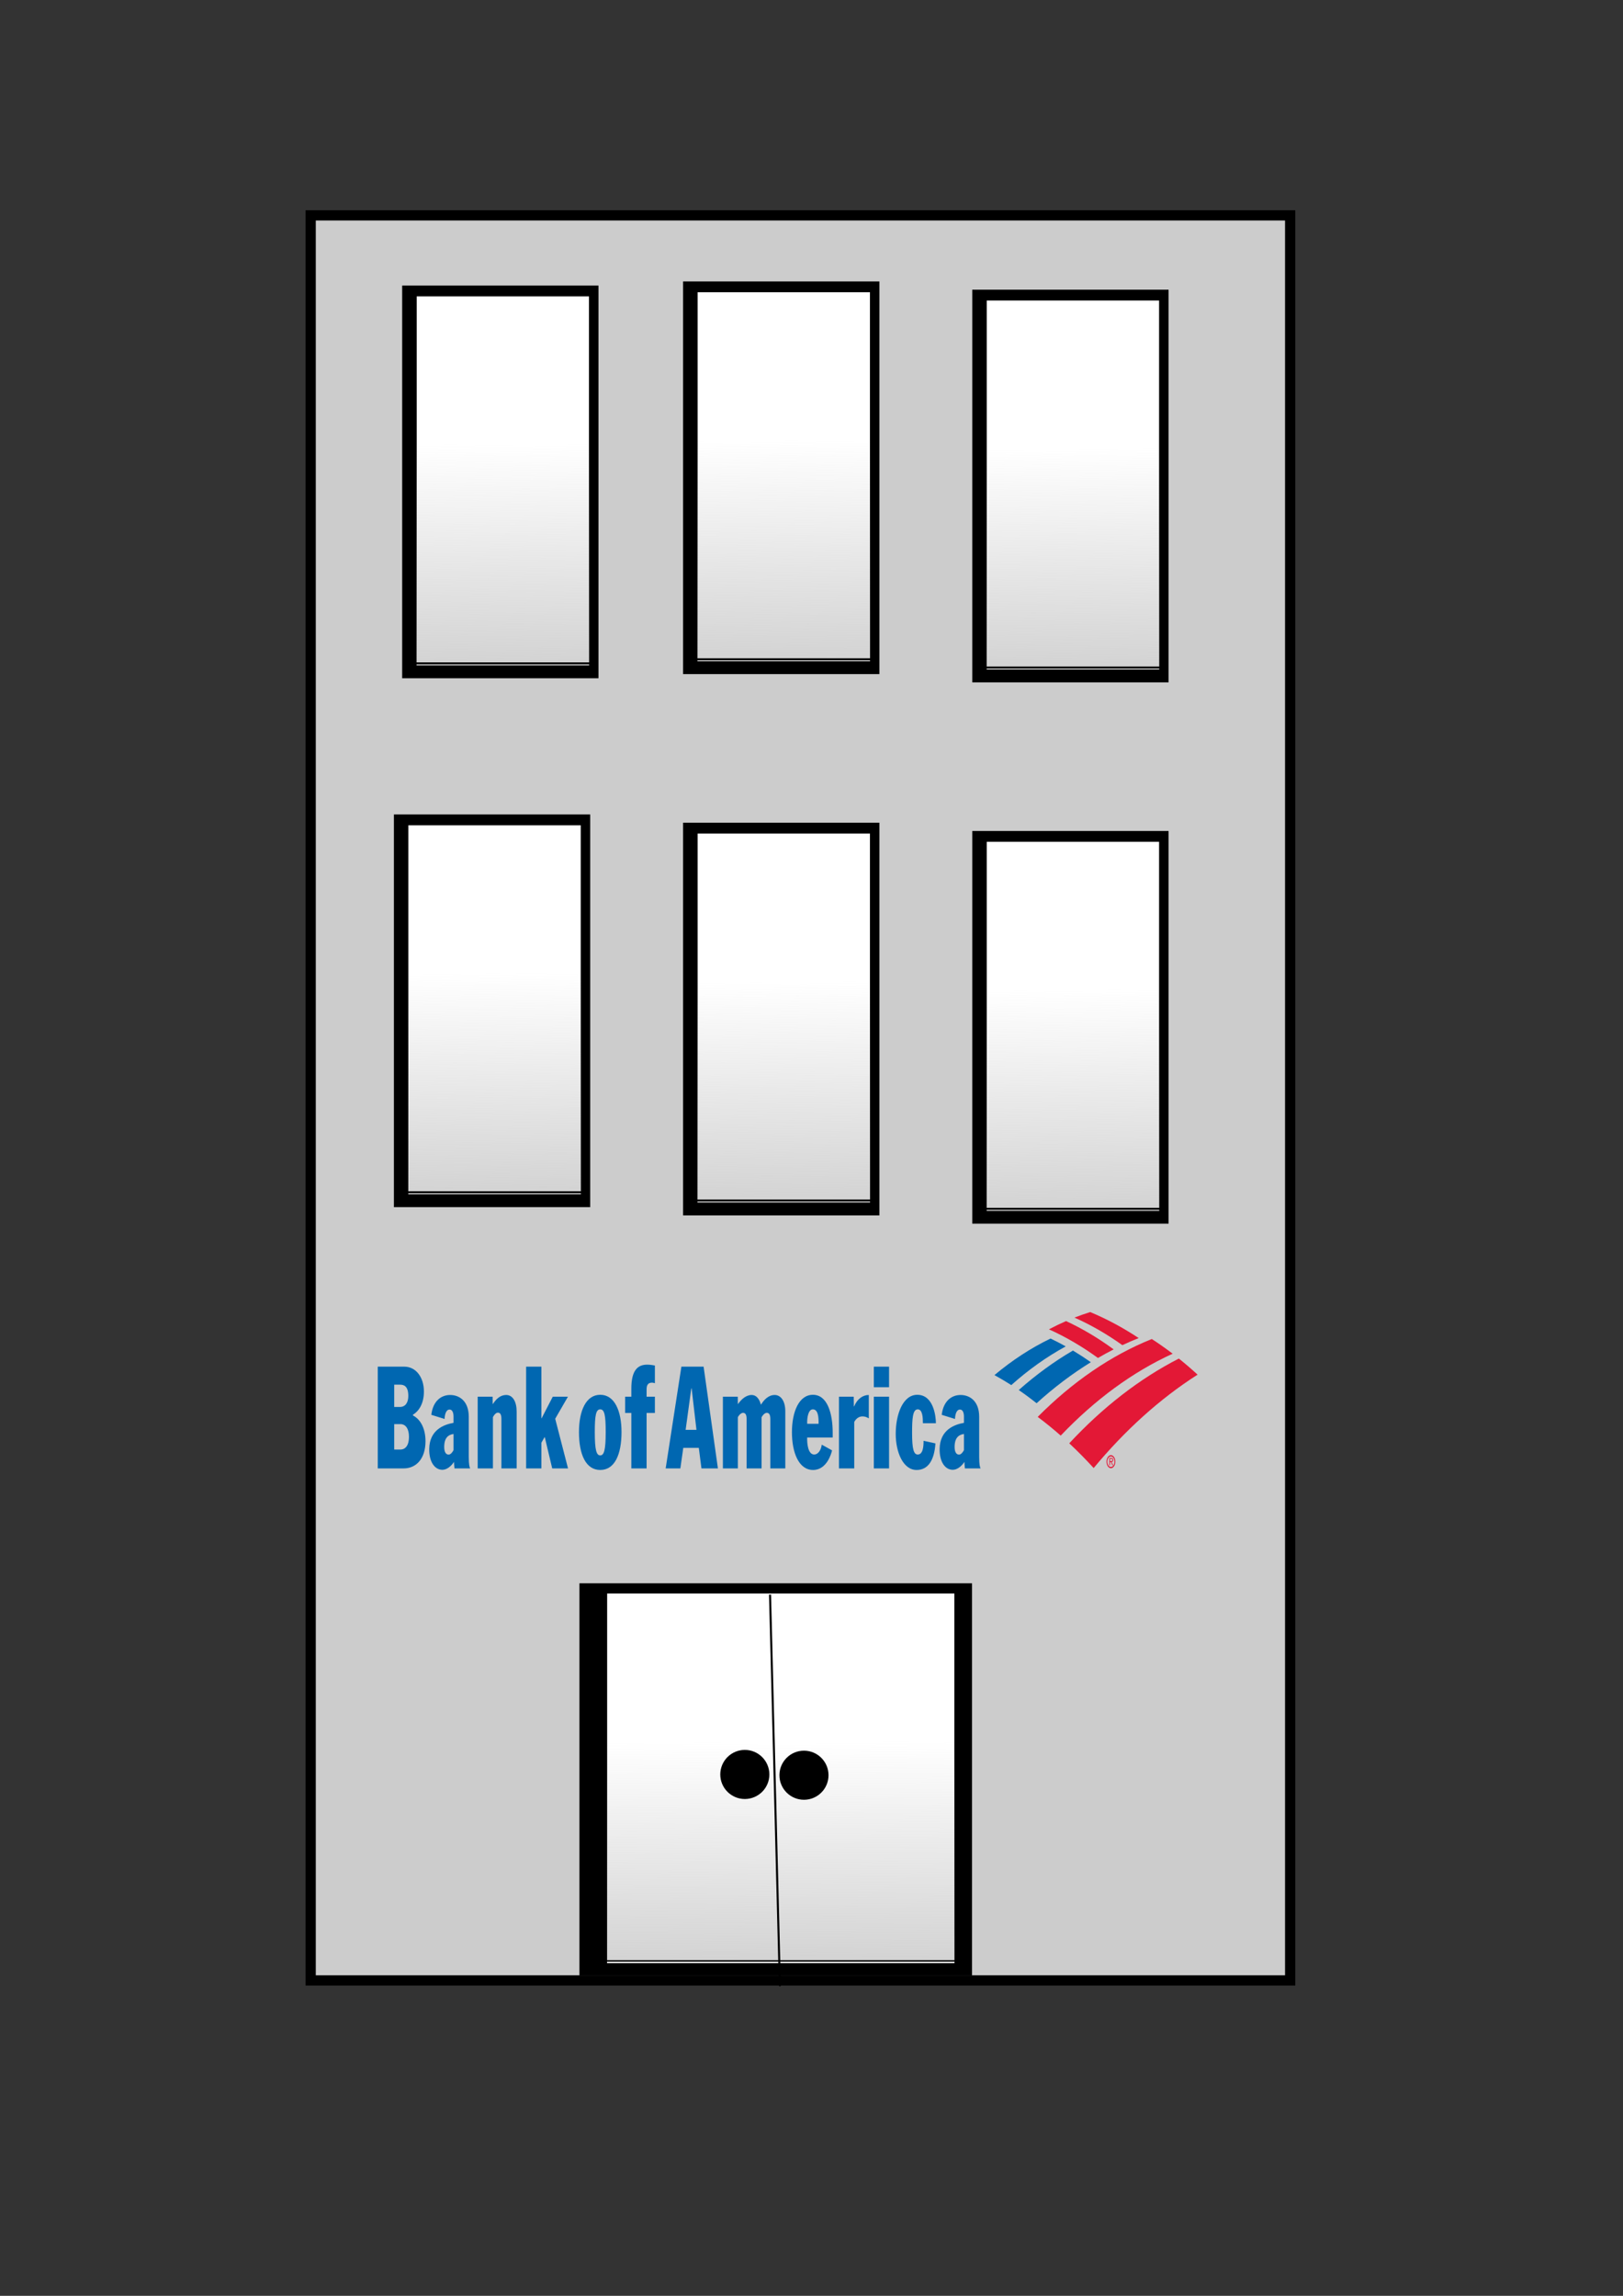 <?xml version="1.0" encoding="UTF-8" standalone="no"?>
<!-- Created with Inkscape (http://www.inkscape.org/) -->

<svg
   xmlns:dc="http://purl.org/dc/elements/1.1/"
   xmlns:cc="http://creativecommons.org/ns#"
   xmlns:rdf="http://www.w3.org/1999/02/22-rdf-syntax-ns#"
   xmlns:svg="http://www.w3.org/2000/svg"
   xmlns="http://www.w3.org/2000/svg"
   xmlns:xlink="http://www.w3.org/1999/xlink"
   xmlns:sodipodi="http://sodipodi.sourceforge.net/DTD/sodipodi-0.dtd"
   xmlns:inkscape="http://www.inkscape.org/namespaces/inkscape"
   width="210mm"
   height="297mm"
   viewBox="0 0 210 297"
   version="1.1"
   id="svg505"
   inkscape:version="0.92.3 (2405546, 2018-03-11)"
   sodipodi:docname="BofA.svg">
  <rect x="0" y="0" width="210" height="297" fill="#333333" stroke="none"/>
  <defs
     id="defs499">
    <linearGradient
       inkscape:collect="always"
       xlink:href="#linearGradient845"
       id="linearGradient1080"
       gradientUnits="userSpaceOnUse"
       gradientTransform="translate(61.232,-0.189)"
       x1="-104.371"
       y1="110.163"
       x2="-104.567"
       y2="81.814" />
    <linearGradient
       inkscape:collect="always"
       id="linearGradient845">
      <stop
         style="stop-color:#d3d3d3;stop-opacity:1;"
         offset="0"
         id="stop841" />
      <stop
         style="stop-color:#d3d3d3;stop-opacity:0;"
         offset="1"
         id="stop843" />
    </linearGradient>
    <linearGradient
       inkscape:collect="always"
       xlink:href="#linearGradient845"
       id="linearGradient663"
       gradientUnits="userSpaceOnUse"
       gradientTransform="translate(61.232,-0.189)"
       x1="-104.371"
       y1="110.163"
       x2="-104.567"
       y2="81.814" />
    <linearGradient
       inkscape:collect="always"
       xlink:href="#linearGradient845"
       id="linearGradient665"
       gradientUnits="userSpaceOnUse"
       gradientTransform="translate(61.232,-0.189)"
       x1="-104.371"
       y1="110.163"
       x2="-104.567"
       y2="81.814" />
    <linearGradient
       inkscape:collect="always"
       xlink:href="#linearGradient845"
       id="linearGradient667"
       gradientUnits="userSpaceOnUse"
       gradientTransform="translate(61.232,-0.189)"
       x1="-104.371"
       y1="110.163"
       x2="-104.567"
       y2="81.814" />
    <linearGradient
       inkscape:collect="always"
       xlink:href="#linearGradient845"
       id="linearGradient669"
       gradientUnits="userSpaceOnUse"
       gradientTransform="translate(61.232,-0.189)"
       x1="-104.371"
       y1="110.163"
       x2="-104.567"
       y2="81.814" />
    <linearGradient
       inkscape:collect="always"
       xlink:href="#linearGradient845"
       id="linearGradient671"
       gradientUnits="userSpaceOnUse"
       gradientTransform="translate(61.232,-0.189)"
       x1="-104.371"
       y1="110.163"
       x2="-104.567"
       y2="81.814" />
    <linearGradient
       inkscape:collect="always"
       xlink:href="#linearGradient845"
       id="linearGradient673"
       gradientUnits="userSpaceOnUse"
       gradientTransform="translate(61.232,-0.189)"
       x1="-104.371"
       y1="110.163"
       x2="-104.567"
       y2="81.814" />
  </defs>
  <sodipodi:namedview
     id="base"
     pagecolor="#ffffff"
     bordercolor="#666666"
     borderopacity="1.0"
     inkscape:pageopacity="0.0"
     inkscape:pageshadow="2"
     inkscape:zoom="0.35"
     inkscape:cx="400"
     inkscape:cy="560"
     inkscape:document-units="mm"
     inkscape:current-layer="layer1"
     showgrid="false"
     inkscape:window-width="1920"
     inkscape:window-height="1003"
     inkscape:window-x="-4"
     inkscape:window-y="-4"
     inkscape:window-maximized="1" />
  <g
     inkscape:label="Layer 1"
     inkscape:groupmode="layer"
     id="layer1">
    <rect
       style="color:#000000;clip-rule:nonzero;display:inline;overflow:visible;visibility:visible;opacity:1;isolation:auto;mix-blend-mode:normal;color-interpolation:sRGB;color-interpolation-filters:linearRGB;solid-color:#000000;solid-opacity:1;fill:#cccccc;fill-opacity:1;fill-rule:nonzero;stroke:#000000;stroke-width:1.323;stroke-linecap:butt;stroke-miterlimit:4;stroke-dasharray:none;stroke-dashoffset:0;stroke-opacity:1;color-rendering:auto;image-rendering:auto;shape-rendering:auto;text-rendering:auto;enable-background:accumulate"
       id="rect41"
       width="126.735"
       height="228.335"
       x="40.198"
       y="27.862"
       inkscape:export-xdpi="2400"
       inkscape:export-ydpi="2400" />
    <g
       transform="translate(107.354,-24.144)"
       id="g890"
       inkscape:export-xdpi="2400"
       inkscape:export-ydpi="2400">
      <rect
         y="61.218"
         x="-55.185"
         height="50.535"
         width="25.135"
         id="rect10"
         style="color:#000000;clip-rule:nonzero;display:inline;overflow:visible;visibility:visible;opacity:1;isolation:auto;mix-blend-mode:normal;color-interpolation:sRGB;color-interpolation-filters:linearRGB;solid-color:#000000;solid-opacity:1;fill:#000000;fill-opacity:1;fill-rule:nonzero;stroke:#000000;stroke-width:0.265;stroke-linecap:butt;stroke-miterlimit:4;stroke-dasharray:none;stroke-dashoffset:0;stroke-opacity:1;color-rendering:auto;image-rendering:auto;shape-rendering:auto;text-rendering:auto;enable-background:accumulate" />
      <rect
         y="62.352"
         x="-53.589"
         height="47.995"
         width="22.595"
         id="rect32"
         style="color:#000000;clip-rule:nonzero;display:inline;overflow:visible;visibility:visible;opacity:1;isolation:auto;mix-blend-mode:normal;color-interpolation:sRGB;color-interpolation-filters:linearRGB;solid-color:#000000;solid-opacity:1;fill:#ffffff;fill-opacity:1;fill-rule:evenodd;stroke:#000000;stroke-width:0.265;stroke-linecap:butt;stroke-miterlimit:4;stroke-dasharray:none;stroke-dashoffset:0;stroke-opacity:1;color-rendering:auto;image-rendering:auto;shape-rendering:auto;text-rendering:auto;enable-background:accumulate"
         inkscape:transform-center-x="-32.316964"
         inkscape:transform-center-y="2.2678571" />
      <rect
         inkscape:transform-center-y="2.2678571"
         inkscape:transform-center-x="-32.316964"
         style="color:#000000;clip-rule:nonzero;display:inline;overflow:visible;visibility:visible;opacity:1;isolation:auto;mix-blend-mode:normal;color-interpolation:sRGB;color-interpolation-filters:linearRGB;solid-color:#000000;solid-opacity:1;fill:url(#linearGradient663);fill-opacity:1;fill-rule:evenodd;stroke:#000000;stroke-width:0.265;stroke-linecap:butt;stroke-miterlimit:4;stroke-dasharray:none;stroke-dashoffset:0;stroke-opacity:1;color-rendering:auto;image-rendering:auto;shape-rendering:auto;text-rendering:auto;enable-background:accumulate"
         id="rect817"
         width="22.595"
         height="47.995"
         x="-53.589"
         y="61.974" />
    </g>
    <g
       transform="translate(143.702,-24.678)"
       id="g890-0"
       inkscape:export-xdpi="2400"
       inkscape:export-ydpi="2400">
      <rect
         y="61.218"
         x="-55.185"
         height="50.535"
         width="25.135"
         id="rect10-5"
         style="color:#000000;clip-rule:nonzero;display:inline;overflow:visible;visibility:visible;opacity:1;isolation:auto;mix-blend-mode:normal;color-interpolation:sRGB;color-interpolation-filters:linearRGB;solid-color:#000000;solid-opacity:1;fill:#000000;fill-opacity:1;fill-rule:nonzero;stroke:#000000;stroke-width:0.265;stroke-linecap:butt;stroke-miterlimit:4;stroke-dasharray:none;stroke-dashoffset:0;stroke-opacity:1;color-rendering:auto;image-rendering:auto;shape-rendering:auto;text-rendering:auto;enable-background:accumulate" />
      <rect
         y="62.352"
         x="-53.589"
         height="47.995"
         width="22.595"
         id="rect32-1"
         style="color:#000000;clip-rule:nonzero;display:inline;overflow:visible;visibility:visible;opacity:1;isolation:auto;mix-blend-mode:normal;color-interpolation:sRGB;color-interpolation-filters:linearRGB;solid-color:#000000;solid-opacity:1;fill:#ffffff;fill-opacity:1;fill-rule:evenodd;stroke:#000000;stroke-width:0.265;stroke-linecap:butt;stroke-miterlimit:4;stroke-dasharray:none;stroke-dashoffset:0;stroke-opacity:1;color-rendering:auto;image-rendering:auto;shape-rendering:auto;text-rendering:auto;enable-background:accumulate"
         inkscape:transform-center-x="-32.316964"
         inkscape:transform-center-y="2.2678571" />
      <rect
         inkscape:transform-center-y="2.2678571"
         inkscape:transform-center-x="-32.316964"
         style="color:#000000;clip-rule:nonzero;display:inline;overflow:visible;visibility:visible;opacity:1;isolation:auto;mix-blend-mode:normal;color-interpolation:sRGB;color-interpolation-filters:linearRGB;solid-color:#000000;solid-opacity:1;fill:url(#linearGradient665);fill-opacity:1;fill-rule:evenodd;stroke:#000000;stroke-width:0.265;stroke-linecap:butt;stroke-miterlimit:4;stroke-dasharray:none;stroke-dashoffset:0;stroke-opacity:1;color-rendering:auto;image-rendering:auto;shape-rendering:auto;text-rendering:auto;enable-background:accumulate"
         id="rect817-0"
         width="22.595"
         height="47.995"
         x="-53.589"
         y="61.974" />
    </g>
    <g
       transform="translate(181.12,-23.609)"
       id="g890-3"
       inkscape:export-xdpi="2400"
       inkscape:export-ydpi="2400">
      <rect
         y="61.218"
         x="-55.185"
         height="50.535"
         width="25.135"
         id="rect10-7"
         style="color:#000000;clip-rule:nonzero;display:inline;overflow:visible;visibility:visible;opacity:1;isolation:auto;mix-blend-mode:normal;color-interpolation:sRGB;color-interpolation-filters:linearRGB;solid-color:#000000;solid-opacity:1;fill:#000000;fill-opacity:1;fill-rule:nonzero;stroke:#000000;stroke-width:0.265;stroke-linecap:butt;stroke-miterlimit:4;stroke-dasharray:none;stroke-dashoffset:0;stroke-opacity:1;color-rendering:auto;image-rendering:auto;shape-rendering:auto;text-rendering:auto;enable-background:accumulate" />
      <rect
         y="62.352"
         x="-53.589"
         height="47.995"
         width="22.595"
         id="rect32-8"
         style="color:#000000;clip-rule:nonzero;display:inline;overflow:visible;visibility:visible;opacity:1;isolation:auto;mix-blend-mode:normal;color-interpolation:sRGB;color-interpolation-filters:linearRGB;solid-color:#000000;solid-opacity:1;fill:#ffffff;fill-opacity:1;fill-rule:evenodd;stroke:#000000;stroke-width:0.265;stroke-linecap:butt;stroke-miterlimit:4;stroke-dasharray:none;stroke-dashoffset:0;stroke-opacity:1;color-rendering:auto;image-rendering:auto;shape-rendering:auto;text-rendering:auto;enable-background:accumulate"
         inkscape:transform-center-x="-32.316964"
         inkscape:transform-center-y="2.2678571" />
      <rect
         inkscape:transform-center-y="2.2678571"
         inkscape:transform-center-x="-32.316964"
         style="color:#000000;clip-rule:nonzero;display:inline;overflow:visible;visibility:visible;opacity:1;isolation:auto;mix-blend-mode:normal;color-interpolation:sRGB;color-interpolation-filters:linearRGB;solid-color:#000000;solid-opacity:1;fill:url(#linearGradient667);fill-opacity:1;fill-rule:evenodd;stroke:#000000;stroke-width:0.265;stroke-linecap:butt;stroke-miterlimit:4;stroke-dasharray:none;stroke-dashoffset:0;stroke-opacity:1;color-rendering:auto;image-rendering:auto;shape-rendering:auto;text-rendering:auto;enable-background:accumulate"
         id="rect817-4"
         width="22.595"
         height="47.995"
         x="-53.589"
         y="61.974" />
    </g>
    <g
       transform="translate(106.285,44.277)"
       id="g890-7"
       inkscape:export-xdpi="2400"
       inkscape:export-ydpi="2400">
      <rect
         y="61.218"
         x="-55.185"
         height="50.535"
         width="25.135"
         id="rect10-6"
         style="color:#000000;clip-rule:nonzero;display:inline;overflow:visible;visibility:visible;opacity:1;isolation:auto;mix-blend-mode:normal;color-interpolation:sRGB;color-interpolation-filters:linearRGB;solid-color:#000000;solid-opacity:1;fill:#000000;fill-opacity:1;fill-rule:nonzero;stroke:#000000;stroke-width:0.265;stroke-linecap:butt;stroke-miterlimit:4;stroke-dasharray:none;stroke-dashoffset:0;stroke-opacity:1;color-rendering:auto;image-rendering:auto;shape-rendering:auto;text-rendering:auto;enable-background:accumulate" />
      <rect
         y="62.352"
         x="-53.589"
         height="47.995"
         width="22.595"
         id="rect32-9"
         style="color:#000000;clip-rule:nonzero;display:inline;overflow:visible;visibility:visible;opacity:1;isolation:auto;mix-blend-mode:normal;color-interpolation:sRGB;color-interpolation-filters:linearRGB;solid-color:#000000;solid-opacity:1;fill:#ffffff;fill-opacity:1;fill-rule:evenodd;stroke:#000000;stroke-width:0.265;stroke-linecap:butt;stroke-miterlimit:4;stroke-dasharray:none;stroke-dashoffset:0;stroke-opacity:1;color-rendering:auto;image-rendering:auto;shape-rendering:auto;text-rendering:auto;enable-background:accumulate"
         inkscape:transform-center-x="-32.316964"
         inkscape:transform-center-y="2.2678571" />
      <rect
         inkscape:transform-center-y="2.2678571"
         inkscape:transform-center-x="-32.316964"
         style="color:#000000;clip-rule:nonzero;display:inline;overflow:visible;visibility:visible;opacity:1;isolation:auto;mix-blend-mode:normal;color-interpolation:sRGB;color-interpolation-filters:linearRGB;solid-color:#000000;solid-opacity:1;fill:url(#linearGradient669);fill-opacity:1;fill-rule:evenodd;stroke:#000000;stroke-width:0.265;stroke-linecap:butt;stroke-miterlimit:4;stroke-dasharray:none;stroke-dashoffset:0;stroke-opacity:1;color-rendering:auto;image-rendering:auto;shape-rendering:auto;text-rendering:auto;enable-background:accumulate"
         id="rect817-00"
         width="22.595"
         height="47.995"
         x="-53.589"
         y="61.974" />
    </g>
    <g
       transform="translate(143.702,45.346)"
       id="g890-0-9"
       inkscape:export-xdpi="2400"
       inkscape:export-ydpi="2400">
      <rect
         y="61.218"
         x="-55.185"
         height="50.535"
         width="25.135"
         id="rect10-5-3"
         style="color:#000000;clip-rule:nonzero;display:inline;overflow:visible;visibility:visible;opacity:1;isolation:auto;mix-blend-mode:normal;color-interpolation:sRGB;color-interpolation-filters:linearRGB;solid-color:#000000;solid-opacity:1;fill:#000000;fill-opacity:1;fill-rule:nonzero;stroke:#000000;stroke-width:0.265;stroke-linecap:butt;stroke-miterlimit:4;stroke-dasharray:none;stroke-dashoffset:0;stroke-opacity:1;color-rendering:auto;image-rendering:auto;shape-rendering:auto;text-rendering:auto;enable-background:accumulate" />
      <rect
         y="62.352"
         x="-53.589"
         height="47.995"
         width="22.595"
         id="rect32-1-3"
         style="color:#000000;clip-rule:nonzero;display:inline;overflow:visible;visibility:visible;opacity:1;isolation:auto;mix-blend-mode:normal;color-interpolation:sRGB;color-interpolation-filters:linearRGB;solid-color:#000000;solid-opacity:1;fill:#ffffff;fill-opacity:1;fill-rule:evenodd;stroke:#000000;stroke-width:0.265;stroke-linecap:butt;stroke-miterlimit:4;stroke-dasharray:none;stroke-dashoffset:0;stroke-opacity:1;color-rendering:auto;image-rendering:auto;shape-rendering:auto;text-rendering:auto;enable-background:accumulate"
         inkscape:transform-center-x="-32.316964"
         inkscape:transform-center-y="2.2678571" />
      <rect
         inkscape:transform-center-y="2.2678571"
         inkscape:transform-center-x="-32.316964"
         style="color:#000000;clip-rule:nonzero;display:inline;overflow:visible;visibility:visible;opacity:1;isolation:auto;mix-blend-mode:normal;color-interpolation:sRGB;color-interpolation-filters:linearRGB;solid-color:#000000;solid-opacity:1;fill:url(#linearGradient671);fill-opacity:1;fill-rule:evenodd;stroke:#000000;stroke-width:0.265;stroke-linecap:butt;stroke-miterlimit:4;stroke-dasharray:none;stroke-dashoffset:0;stroke-opacity:1;color-rendering:auto;image-rendering:auto;shape-rendering:auto;text-rendering:auto;enable-background:accumulate"
         id="rect817-0-1"
         width="22.595"
         height="47.995"
         x="-53.589"
         y="61.974" />
    </g>
    <g
       transform="translate(181.12,46.416)"
       id="g890-3-5"
       inkscape:export-xdpi="2400"
       inkscape:export-ydpi="2400">
      <rect
         y="61.218"
         x="-55.185"
         height="50.535"
         width="25.135"
         id="rect10-7-5"
         style="color:#000000;clip-rule:nonzero;display:inline;overflow:visible;visibility:visible;opacity:1;isolation:auto;mix-blend-mode:normal;color-interpolation:sRGB;color-interpolation-filters:linearRGB;solid-color:#000000;solid-opacity:1;fill:#000000;fill-opacity:1;fill-rule:nonzero;stroke:#000000;stroke-width:0.265;stroke-linecap:butt;stroke-miterlimit:4;stroke-dasharray:none;stroke-dashoffset:0;stroke-opacity:1;color-rendering:auto;image-rendering:auto;shape-rendering:auto;text-rendering:auto;enable-background:accumulate" />
      <rect
         y="62.352"
         x="-53.589"
         height="47.995"
         width="22.595"
         id="rect32-8-8"
         style="color:#000000;clip-rule:nonzero;display:inline;overflow:visible;visibility:visible;opacity:1;isolation:auto;mix-blend-mode:normal;color-interpolation:sRGB;color-interpolation-filters:linearRGB;solid-color:#000000;solid-opacity:1;fill:#ffffff;fill-opacity:1;fill-rule:evenodd;stroke:#000000;stroke-width:0.265;stroke-linecap:butt;stroke-miterlimit:4;stroke-dasharray:none;stroke-dashoffset:0;stroke-opacity:1;color-rendering:auto;image-rendering:auto;shape-rendering:auto;text-rendering:auto;enable-background:accumulate"
         inkscape:transform-center-x="-32.316964"
         inkscape:transform-center-y="2.2678571" />
      <rect
         inkscape:transform-center-y="2.2678571"
         inkscape:transform-center-x="-32.316964"
         style="color:#000000;clip-rule:nonzero;display:inline;overflow:visible;visibility:visible;opacity:1;isolation:auto;mix-blend-mode:normal;color-interpolation:sRGB;color-interpolation-filters:linearRGB;solid-color:#000000;solid-opacity:1;fill:url(#linearGradient673);fill-opacity:1;fill-rule:evenodd;stroke:#000000;stroke-width:0.265;stroke-linecap:butt;stroke-miterlimit:4;stroke-dasharray:none;stroke-dashoffset:0;stroke-opacity:1;color-rendering:auto;image-rendering:auto;shape-rendering:auto;text-rendering:auto;enable-background:accumulate"
         id="rect817-4-5"
         width="22.595"
         height="47.995"
         x="-53.589"
         y="61.974" />
    </g>
    <g
       transform="matrix(2.006,0,0,1,185.862,143.702)"
       id="g890-0-9-3"
       style="stroke-width:0.706"
       inkscape:export-xdpi="2400"
       inkscape:export-ydpi="2400">
      <rect
         y="61.218"
         x="-55.185"
         height="50.535"
         width="25.135"
         id="rect10-5-3-4"
         style="color:#000000;clip-rule:nonzero;display:inline;overflow:visible;visibility:visible;opacity:1;isolation:auto;mix-blend-mode:normal;color-interpolation:sRGB;color-interpolation-filters:linearRGB;solid-color:#000000;solid-opacity:1;fill:#000000;fill-opacity:1;fill-rule:nonzero;stroke:#000000;stroke-width:0.187;stroke-linecap:butt;stroke-miterlimit:4;stroke-dasharray:none;stroke-dashoffset:0;stroke-opacity:1;color-rendering:auto;image-rendering:auto;shape-rendering:auto;text-rendering:auto;enable-background:accumulate" />
      <rect
         y="62.352"
         x="-53.589"
         height="47.995"
         width="22.595"
         id="rect32-1-3-3"
         style="color:#000000;clip-rule:nonzero;display:inline;overflow:visible;visibility:visible;opacity:1;isolation:auto;mix-blend-mode:normal;color-interpolation:sRGB;color-interpolation-filters:linearRGB;solid-color:#000000;solid-opacity:1;fill:#ffffff;fill-opacity:1;fill-rule:evenodd;stroke:#000000;stroke-width:0.187;stroke-linecap:butt;stroke-miterlimit:4;stroke-dasharray:none;stroke-dashoffset:0;stroke-opacity:1;color-rendering:auto;image-rendering:auto;shape-rendering:auto;text-rendering:auto;enable-background:accumulate"
         inkscape:transform-center-x="-32.316964"
         inkscape:transform-center-y="2.2678571" />
      <rect
         inkscape:transform-center-y="2.2678571"
         inkscape:transform-center-x="-32.316964"
         style="color:#000000;clip-rule:nonzero;display:inline;overflow:visible;visibility:visible;opacity:1;isolation:auto;mix-blend-mode:normal;color-interpolation:sRGB;color-interpolation-filters:linearRGB;solid-color:#000000;solid-opacity:1;fill:url(#linearGradient1080);fill-opacity:1;fill-rule:evenodd;stroke:#000000;stroke-width:0.187;stroke-linecap:butt;stroke-miterlimit:4;stroke-dasharray:none;stroke-dashoffset:0;stroke-opacity:1;color-rendering:auto;image-rendering:auto;shape-rendering:auto;text-rendering:auto;enable-background:accumulate"
         id="rect817-0-1-7"
         width="22.595"
         height="47.995"
         x="-53.589"
         y="61.974" />
    </g>
    <path
       style="fill:none;fill-rule:evenodd;stroke:#000000;stroke-width:0.265px;stroke-linecap:butt;stroke-linejoin:miter;stroke-opacity:1"
       d="m 99.634,206.297 c 2.206,87.542 1.103,43.771 0,0 z"
       id="path1637"
       inkscape:connector-curvature="0"
       sodipodi:nodetypes="cc"
       inkscape:export-xdpi="2400"
       inkscape:export-ydpi="2400" />
    <circle
       style="color:#000000;clip-rule:nonzero;display:inline;overflow:visible;visibility:visible;opacity:1;isolation:auto;mix-blend-mode:normal;color-interpolation:sRGB;color-interpolation-filters:linearRGB;solid-color:#000000;solid-opacity:1;fill:#000000;fill-opacity:1;fill-rule:evenodd;stroke:#000000;stroke-width:1.323;stroke-linecap:butt;stroke-miterlimit:4;stroke-dasharray:none;stroke-dashoffset:0;stroke-opacity:1;color-rendering:auto;image-rendering:auto;shape-rendering:auto;text-rendering:auto;enable-background:accumulate"
       id="path1639"
       cx="96.373"
       cy="229.554"
       r="2.514"
       inkscape:export-xdpi="2400"
       inkscape:export-ydpi="2400" />
    <circle
       style="color:#000000;clip-rule:nonzero;display:inline;overflow:visible;visibility:visible;opacity:1;isolation:auto;mix-blend-mode:normal;color-interpolation:sRGB;color-interpolation-filters:linearRGB;solid-color:#000000;solid-opacity:1;fill:#000000;fill-opacity:1;fill-rule:evenodd;stroke:#000000;stroke-width:1.323;stroke-linecap:butt;stroke-miterlimit:4;stroke-dasharray:none;stroke-dashoffset:0;stroke-opacity:1;color-rendering:auto;image-rendering:auto;shape-rendering:auto;text-rendering:auto;enable-background:accumulate"
       id="path1639-1"
       cx="104.026"
       cy="229.653"
       r="2.514"
       inkscape:export-xdpi="2400"
       inkscape:export-ydpi="2400" />
    <g
       id="g1778"
       transform="matrix(0.521,0,0,0.791,48.877,169.735)"
       style="stroke-width:0.412"
       inkscape:export-xdpi="2400"
       inkscape:export-ydpi="2400">
      <g
         id="g1776"
         style="stroke-width:0.412">
        <g
           id="g1774"
           style="stroke-width:0.412">
          <g
             id="g1772"
             style="stroke-width:0.412">
            <g
               id="g1770"
               style="stroke-width:0.412">
              <g
                 id="g1768"
                 style="stroke-width:0.412">
                <path
                   style="fill:#0067b1;stroke-width:0.412"
                   inkscape:connector-curvature="0"
                   d="m 55.257,13.53 c -3.529,0 -5.284,2.596 -5.284,6.1 0,3.648 1.686,6.196 5.284,6.196 3.601,0 5.282,-2.548 5.282,-6.196 0,-3.504 -1.753,-6.1 -5.282,-6.1 m 0,9.912 c -0.938,0 -1.355,-0.842 -1.355,-3.813 0,-2.712 0.278,-3.716 1.355,-3.716 1.075,0 1.354,1.004 1.354,3.716 0,2.972 -0.42,3.813 -1.354,3.813"
                   id="path1724" />
                <path
                   style="fill:#0067b1;stroke-width:0.412"
                   inkscape:connector-curvature="0"
                   d="m 62.979,12.529 v 1.311 h -1.544 v 2.667 h 1.544 v 9.065 h 3.787 v -9.065 h 2.061 V 13.84 h -2.061 v -1.19 c 0,-0.713 0.36,-1.103 1.357,-1.103 0.21,0 0.49,0.046 0.703,0.095 V 8.744 C 68.215,8.674 67.653,8.602 66.908,8.602 64.407,8.603 62.979,9.654 62.979,12.529"
                   id="path1726" />
                <path
                   style="fill:#0067b1;stroke-width:0.412"
                   inkscape:connector-curvature="0"
                   d="m 22.606,17.136 c 0,-2.594 -2.359,-3.574 -4.63,-3.574 -2.148,0 -4.254,0.932 -4.673,3.247 l 3.294,0.678 c 0.041,-0.685 0.332,-1.541 1.241,-1.541 0.654,0 0.98,0.465 0.98,1.165 v 1.009 c -2.502,0.29 -5.95,1.193 -6.033,4.246 -0.058,2.158 1.381,3.433 3.269,3.433 1.117,0 2.235,-0.617 2.881,-1.298 0.023,0.195 0.048,0.749 0.119,1.073 h 3.904 c -0.143,-0.16 -0.353,-0.56 -0.353,-1.893 v -6.545 z m -3.787,5.448 c -0.322,0.424 -0.784,0.729 -1.215,0.729 -0.679,0 -1.099,-0.426 -1.099,-1.244 0,-1.498 0.99,-2 2.313,-2.128 v 2.643 z"
                   id="path1728" />
                <path
                   style="fill:#0067b1;stroke-width:0.412"
                   inkscape:connector-curvature="0"
                   d="m 31.893,13.56 c -1.477,0 -2.52,0.684 -3.3,1.479 h -0.049 l -0.019,-1.2 h -3.706 v 11.733 h 3.787 v -8.39 c 0.346,-0.444 0.806,-0.729 1.232,-0.729 0.633,0 0.873,0.371 0.873,1.04 v 8.078 h 3.787 v -9.28 C 34.499,14.682 33.551,13.56 31.893,13.56"
                   id="path1730" />
                <polygon
                   style="fill:#0067b1;stroke-width:0.412"
                   points="40.639,25.572 40.639,21.37 41.435,20.454 41.481,20.454 43.327,25.572 47.255,25.572 44.069,17.451 47.237,13.839 43.471,13.839 40.685,17.385 40.639,17.385 40.639,8.931 36.85,8.931 36.85,25.572 "
                   id="polygon1732" />
                <path
                   style="fill:#0067b1;stroke-width:0.412"
                   inkscape:connector-curvature="0"
                   d="m 8.749,16.917 v -0.13 c 1.206,-0.47 2.716,-1.616 2.716,-3.791 0,-2.298 -1.938,-4.066 -4.886,-4.066 H 0 v 16.643 h 6.411 c 3.16,0 5.449,-1.603 5.449,-4.452 0,-2.133 -1.308,-3.61 -3.111,-4.204 M 4.088,11.876 h 1.473 c 0.956,0 2.027,0.257 2.027,1.845 0,0.984 -0.601,1.801 -2.122,1.801 H 4.088 Z M 5.631,22.489 H 4.088 v -4.162 h 1.543 c 1.356,0 2.122,0.819 2.122,2.058 0,1.705 -1.212,2.104 -2.122,2.104"
                   id="path1734" />
                <path
                   style="fill:#0067b1;stroke-width:0.412"
                   inkscape:connector-curvature="0"
                   d="m 149.366,23.681 v -6.545 c 0,-2.594 -2.358,-3.574 -4.627,-3.574 -2.151,0 -4.257,0.932 -4.677,3.247 l 3.297,0.678 c 0.04,-0.685 0.329,-1.541 1.24,-1.541 0.651,0 0.982,0.465 0.982,1.165 v 1.009 c -2.505,0.29 -5.956,1.193 -6.037,4.246 -0.058,2.158 1.38,3.433 3.27,3.433 1.117,0 2.233,-0.617 2.884,-1.298 0.019,0.195 0.045,0.749 0.114,1.073 h 3.903 c -0.138,-0.161 -0.349,-0.56 -0.349,-1.893 m -3.784,-1.097 c -0.327,0.424 -0.787,0.729 -1.216,0.729 -0.681,0 -1.101,-0.426 -1.101,-1.244 0,-1.498 0.991,-2 2.316,-2.128 v 2.643 z"
                   id="path1736" />
                <path
                   style="fill:#0067b1;stroke-width:0.412"
                   inkscape:connector-curvature="0"
                   d="m 108.078,13.53 c -3.484,0 -5.216,2.805 -5.216,6.125 0,3.249 1.637,6.172 5.26,6.172 3.371,0 4.537,-2.665 4.703,-3.204 l -2.554,-0.936 c -0.187,0.946 -0.959,1.612 -1.872,1.612 -1.525,0 -1.802,-1.735 -1.75,-2.779 h 6.337 v -0.796 c 0,-3.061 -1.261,-6.194 -4.908,-6.194 m 1.401,4.744 h -2.83 c -0.058,-1.104 0.328,-2.36 1.403,-2.36 1.309,0 1.463,1.271 1.427,2.36"
                   id="path1738" />
                <rect
                   style="fill:#0067b1;stroke-width:0.412"
                   x="123.2"
                   y="13.84"
                   width="3.785"
                   height="11.733"
                   id="rect1740" />
                <rect
                   style="fill:#0067b1;stroke-width:0.412"
                   x="123.2"
                   y="8.93"
                   width="3.785"
                   height="3.366"
                   id="rect1742" />
                <path
                   style="fill:#0067b1;stroke-width:0.412"
                   inkscape:connector-curvature="0"
                   d="m 134.101,15.914 c 0.611,0 0.913,0.328 1.098,0.793 0.166,0.446 0.188,1.006 0.188,1.474 h 3.229 c 0,-1.168 -0.61,-4.65 -4.627,-4.65 -3.578,0 -5.352,3.203 -5.352,6.404 0,2.898 1.773,5.892 5.188,5.892 2.758,0 4.393,-1.495 4.676,-4.347 l -2.946,-0.422 c 0,0.889 -0.117,2.241 -1.452,2.241 -0.979,0 -1.4,-0.861 -1.4,-3.505 -0.003,-2.337 0.138,-3.88 1.398,-3.88"
                   id="path1744" />
                <path
                   style="fill:#0067b1;stroke-width:0.412"
                   inkscape:connector-curvature="0"
                   d="m 75.409,8.931 -3.903,16.642 h 3.646 l 0.726,-3.364 h 3.857 l 0.655,3.364 h 4.091 L 80.925,8.931 Z m 1.054,10.332 1.406,-6.78 h 0.084 l 1.197,6.78 z"
                   id="path1746" />
                <path
                   style="fill:#0067b1;stroke-width:0.412"
                   inkscape:connector-curvature="0"
                   d="m 118.31,15.428 h -0.063 l -0.038,-1.589 h -3.665 v 11.733 h 3.791 v -7.597 c 0.445,-0.53 1.111,-0.909 2.077,-0.909 0.653,0 1.114,0.158 1.544,0.325 V 13.56 c -1.46,0 -2.873,0.629 -3.646,1.868"
                   id="path1748" />
                <path
                   style="fill:#0067b1;stroke-width:0.412"
                   inkscape:connector-curvature="0"
                   d="m 98.575,13.56 c -1.586,0 -2.717,0.854 -3.379,1.57 h -0.049 c -0.358,-0.905 -1.126,-1.57 -2.277,-1.57 -1.411,0 -2.598,0.729 -3.39,1.475 h -0.048 l -0.02,-1.195 h -3.696 v 11.733 h 3.716 v -8.368 c 0.319,-0.432 0.888,-0.722 1.285,-0.722 0.703,0 0.889,0.419 0.889,1.051 v 8.039 h 3.718 v -8.368 c 0.246,-0.324 0.787,-0.722 1.295,-0.722 0.689,0 0.881,0.419 0.881,1.051 v 8.039 h 3.715 V 16.22 c 0,-1.621 -1.066,-2.66 -2.64,-2.66"
                   id="path1750" />
                <path
                   style="clip-rule:evenodd;fill:#0067b1;fill-rule:evenodd;stroke-width:0.412"
                   inkscape:connector-curvature="0"
                   d="m 172.647,6.295 c 1.502,0.593 2.986,1.23 4.452,1.908 -4.668,1.896 -9.177,4.14 -13.478,6.71 -1.456,-0.763 -2.933,-1.484 -4.431,-2.161 4.295,-2.501 8.793,-4.664 13.457,-6.457"
                   id="path1752" />
                <path
                   style="clip-rule:evenodd;fill:#0067b1;fill-rule:evenodd;stroke-width:0.412"
                   inkscape:connector-curvature="0"
                   d="m 167.089,4.332 c -4.848,1.535 -9.513,3.543 -13.934,5.979 1.41,0.51 2.807,1.053 4.184,1.634 4.284,-2.521 8.812,-4.642 13.523,-6.328 -1.246,-0.458 -2.506,-0.886 -3.773,-1.285"
                   id="path1754" />
                <path
                   style="clip-rule:evenodd;fill:#e31836;fill-rule:evenodd;stroke-width:0.412"
                   inkscape:connector-curvature="0"
                   d="m 182.765,6.106 c -3.808,-1.842 -7.761,-3.393 -11.826,-4.631 -1.43,0.412 -2.847,0.861 -4.252,1.35 4.186,1.239 8.255,2.808 12.174,4.685 1.288,-0.494 2.591,-0.964 3.904,-1.404"
                   id="path1756" />
                <path
                   style="clip-rule:evenodd;fill:#e31836;fill-rule:evenodd;stroke-width:0.412"
                   inkscape:connector-curvature="0"
                   d="M 188.978,4.254 C 185.082,2.554 181.052,1.132 176.935,0 c -1.312,0.271 -2.615,0.574 -3.909,0.906 4.089,1.193 8.065,2.706 11.9,4.507 1.341,-0.415 2.692,-0.802 4.052,-1.159"
                   id="path1758" />
                <path
                   style="clip-rule:evenodd;fill:#e31836;fill-rule:evenodd;stroke-width:0.412"
                   inkscape:connector-curvature="0"
                   d="m 198.954,7.605 c -9.775,3.295 -18.933,7.988 -27.218,13.863 2.072,1.272 4.089,2.622 6.061,4.044 7.809,-6.194 16.478,-11.354 25.808,-15.274 -1.522,-0.923 -3.078,-1.8 -4.651,-2.633"
                   id="path1760" />
                <path
                   style="clip-rule:evenodd;fill:#e31836;fill-rule:evenodd;stroke-width:0.412"
                   inkscape:connector-curvature="0"
                   d="m 192.232,4.411 c -10.163,2.688 -19.718,7.025 -28.332,12.737 1.941,0.955 3.847,1.974 5.714,3.059 8.442,-5.844 17.81,-10.394 27.802,-13.395 -1.704,-0.854 -3.433,-1.658 -5.184,-2.401"
                   id="path1762" />
                <path
                   style="clip-rule:evenodd;fill:#e31836;fill-rule:evenodd;stroke-width:0.412"
                   inkscape:connector-curvature="0"
                   d="m 180.986,24.465 c 0,-0.585 0.493,-1.061 1.097,-1.061 0.604,0 1.096,0.476 1.096,1.061 0,0.595 -0.492,1.072 -1.096,1.072 -0.604,0 -1.097,-0.477 -1.097,-1.072 m 0.207,0 c 0,0.487 0.396,0.862 0.89,0.862 0.49,0 0.885,-0.375 0.885,-0.862 0,-0.471 -0.395,-0.85 -0.885,-0.85 -0.493,0 -0.89,0.379 -0.89,0.85"
                   id="path1764" />
                <path
                   style="clip-rule:evenodd;fill:#e31836;fill-rule:evenodd;stroke-width:0.412"
                   inkscape:connector-curvature="0"
                   d="m 182.629,25.065 h -0.205 l -0.351,-0.55 h -0.217 v 0.55 h -0.18 v -1.192 h 0.534 c 0.102,0 0.207,0.006 0.301,0.058 0.089,0.053 0.136,0.157 0.136,0.258 0,0.233 -0.171,0.321 -0.388,0.327 z m -0.571,-0.696 c 0.17,0 0.406,0.029 0.406,-0.183 0,-0.156 -0.136,-0.176 -0.29,-0.176 h -0.317 v 0.358 h 0.201 z"
                   id="path1766" />
              </g>
            </g>
          </g>
        </g>
      </g>
    </g>
  </g>
</svg>
